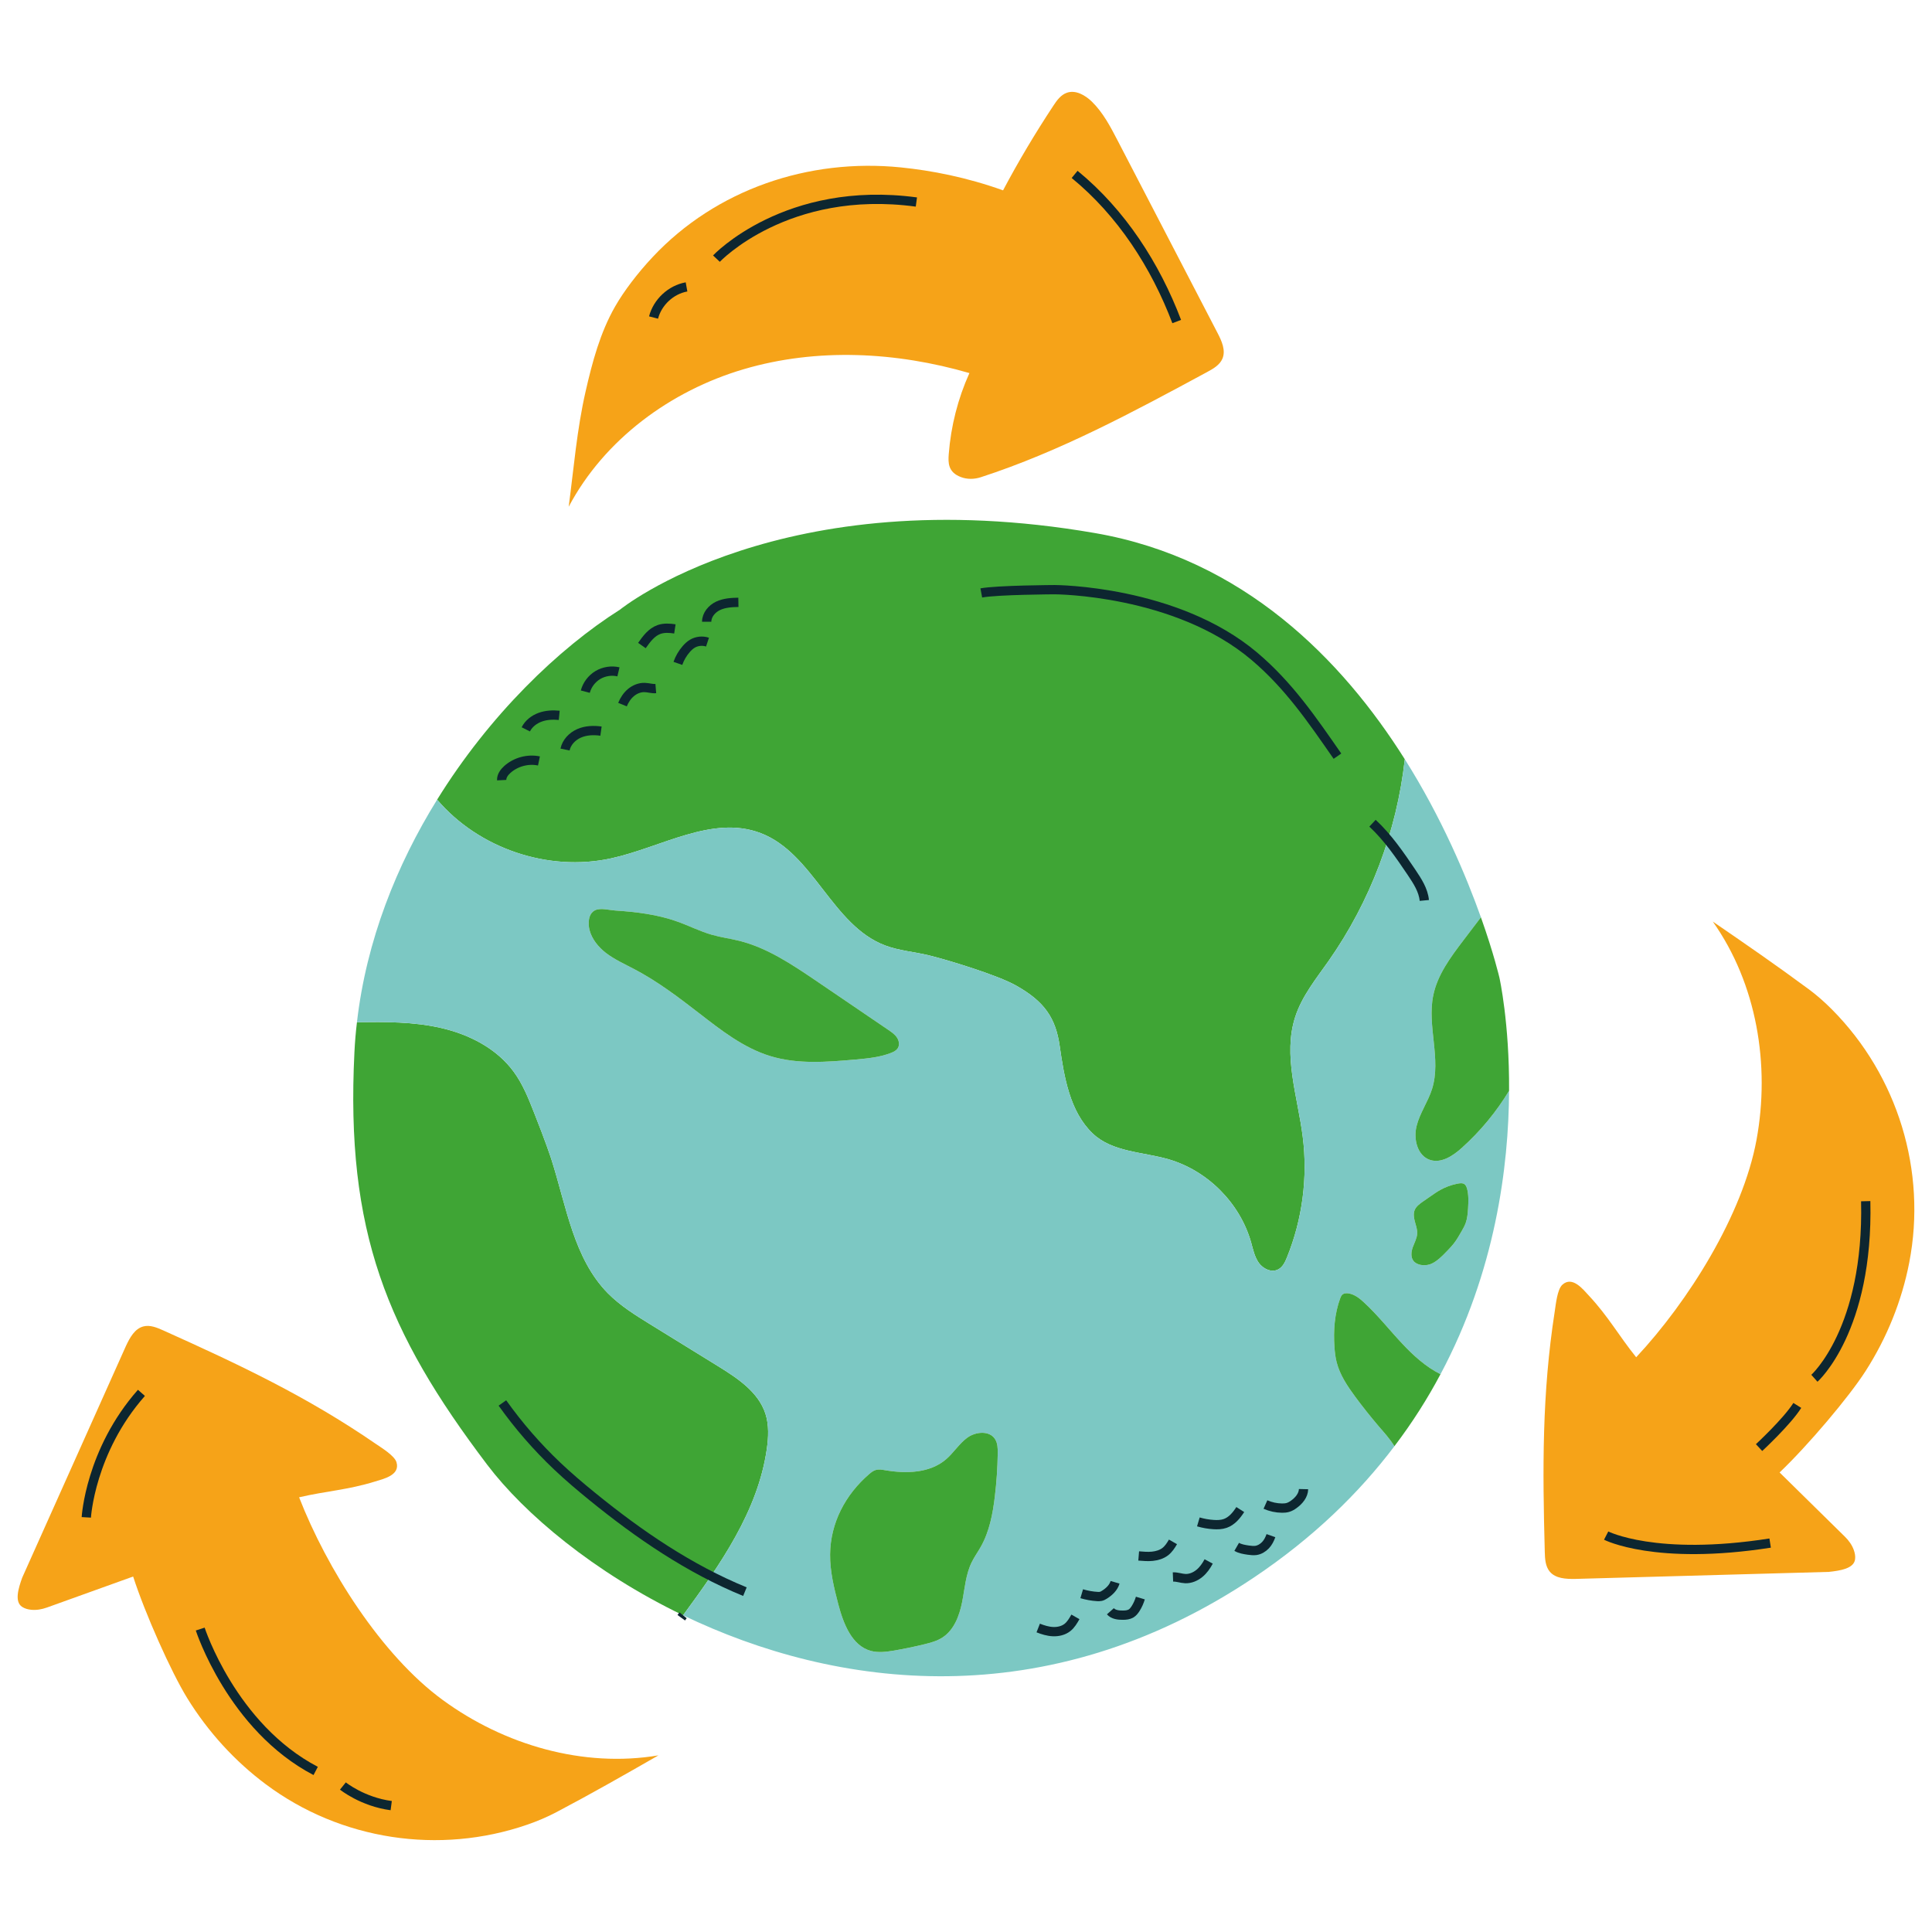 <svg width="104" height="104" viewBox="0 0 104 104" fill="none" xmlns="http://www.w3.org/2000/svg">
<path d="M53.991 10.254C54.817 8.694 55.721 7.178 56.693 5.705C56.883 5.414 57.099 5.109 57.427 4.994C57.902 4.824 58.417 5.123 58.779 5.474C59.378 6.061 59.775 6.818 60.16 7.561C61.953 11.016 63.748 14.469 65.541 17.925C65.766 18.357 65.993 18.863 65.803 19.309C65.656 19.651 65.308 19.85 64.983 20.025C61.038 22.157 57.067 24.301 52.8 25.688C52.449 25.803 52.06 25.812 51.715 25.677C51.033 25.415 51.036 24.911 51.071 24.448C51.186 22.943 51.563 21.458 52.184 20.083C48.242 18.938 43.978 18.713 40.039 19.873C36.099 21.032 32.534 23.654 30.612 27.279C30.891 25.179 31.052 23.133 31.524 21.067C31.884 19.49 32.307 17.905 33.11 16.501C33.369 16.049 33.665 15.62 33.979 15.203C34.341 14.725 34.73 14.265 35.141 13.828C38.554 10.193 43.526 8.51 48.487 9.011C50.141 9.178 52.02 9.54 53.991 10.245V10.254Z" fill="#F6A318"/>
<path d="M29.959 97.545C31.832 96.558 33.607 95.546 35.443 94.492C31.398 95.174 27.145 93.934 23.833 91.511C20.518 89.091 17.589 84.424 16.101 80.6C17.572 80.258 18.717 80.206 20.184 79.751C20.627 79.613 21.551 79.418 21.344 78.716C21.24 78.359 20.529 77.93 20.224 77.72C16.527 75.176 12.881 73.456 8.79 71.617C8.45 71.465 8.079 71.309 7.722 71.401C7.25 71.522 6.988 72.011 6.781 72.451L1.193 84.931C0.989 85.501 0.768 86.223 1.193 86.499C1.34 86.594 1.504 86.637 1.677 86.654C1.965 86.683 2.255 86.631 2.526 86.534L7.167 84.865C7.809 86.856 9.207 89.995 10.079 91.411C11.201 93.229 12.643 94.806 14.314 96.052C18.34 99.056 23.646 99.862 28.393 98.219C28.926 98.034 29.452 97.813 29.959 97.545Z" fill="#F6A318"/>
<path d="M97.33 53.225C95.629 51.965 93.946 50.805 92.2 49.608C94.57 52.957 95.296 57.325 94.553 61.362C93.811 65.399 90.879 70.064 88.076 73.062C87.129 71.885 86.586 70.878 85.538 69.753C85.222 69.413 84.644 68.665 84.103 69.157C83.826 69.404 83.749 70.23 83.691 70.599C83.003 75.033 83.035 79.064 83.156 83.547C83.165 83.918 83.188 84.318 83.426 84.603C83.74 84.974 84.292 85 84.779 84.994L98.446 84.615C99.048 84.551 99.796 84.439 99.859 83.938C99.882 83.766 99.848 83.599 99.79 83.435C99.692 83.164 99.52 82.925 99.312 82.721L95.796 79.263C97.313 77.821 99.534 75.197 100.429 73.798C101.58 72 102.377 70.017 102.774 67.969C103.732 63.037 102.155 57.906 98.616 54.341C98.219 53.941 97.79 53.562 97.33 53.222V53.225Z" fill="#F6A318"/>
<path d="M69.725 54.73C69.046 56.804 69.857 59.032 70.127 61.198C70.404 63.382 70.107 65.635 69.281 67.675C69.178 67.937 69.046 68.213 68.795 68.337C68.441 68.516 67.995 68.303 67.765 67.983C67.535 67.661 67.454 67.261 67.348 66.878C66.749 64.763 65.006 63.011 62.894 62.401C61.495 62.001 59.867 62.018 58.816 61.011C57.59 59.837 57.285 57.987 57.044 56.307C56.831 54.822 56.247 53.913 54.664 53.035C53.697 52.497 51.102 51.697 50.026 51.432C49.237 51.237 48.412 51.182 47.649 50.894C44.792 49.821 43.796 45.931 40.945 44.846C38.349 43.856 35.604 45.614 32.891 46.207C29.51 46.944 25.772 45.678 23.531 43.045C26.348 38.493 30.068 34.905 33.38 32.813C33.38 32.813 42.044 25.769 58.943 28.695C66.945 30.079 72.251 35.523 75.62 40.87C75.189 44.76 73.761 48.532 71.514 51.734C70.841 52.69 70.087 53.619 69.725 54.73Z" fill="#3FA535"/>
<path d="M41.276 78.011C40.795 81.349 38.767 84.229 36.77 86.951C31.965 84.637 28.233 81.492 26.23 78.851C20.815 71.701 18.599 66.271 19.079 56.643C19.105 56.099 19.151 55.558 19.215 55.026C20.734 55.006 22.265 54.994 23.747 55.337C25.263 55.685 26.742 56.442 27.66 57.702C28.146 58.367 28.454 59.144 28.756 59.912C29.386 61.5 29.648 62.306 29.686 62.424C30.488 64.93 30.877 67.738 32.718 69.612C33.389 70.291 34.206 70.797 35.017 71.298C36.226 72.043 37.434 72.788 38.64 73.534C39.693 74.184 40.821 74.926 41.204 76.103C41.4 76.713 41.368 77.375 41.276 78.011Z" fill="#3FA535"/>
<path d="M78.685 61.797C78.21 62.222 77.583 62.637 76.979 62.438C76.294 62.211 76.078 61.31 76.256 60.611C76.432 59.912 76.872 59.308 77.088 58.62C77.594 57.009 76.815 55.242 77.151 53.59C77.376 52.48 78.081 51.536 78.763 50.635C79.082 50.215 79.398 49.795 79.718 49.378C78.921 47.145 77.609 44.023 75.621 40.869C75.189 44.76 73.762 48.532 71.514 51.734C70.841 52.69 70.087 53.619 69.725 54.73C69.046 56.804 69.857 59.031 70.127 61.198C70.404 63.382 70.107 65.635 69.282 67.675C69.178 67.937 69.046 68.213 68.795 68.337C68.441 68.515 67.995 68.302 67.765 67.983C67.535 67.661 67.454 67.261 67.348 66.878C66.749 64.763 65.006 63.011 62.894 62.401C61.495 62.001 59.867 62.018 58.816 61.011C57.591 59.837 57.286 57.987 57.044 56.306C56.831 54.822 56.247 53.913 54.664 53.035C53.698 52.497 51.102 51.697 50.026 51.432C49.238 51.236 48.412 51.182 47.649 50.894C44.792 49.821 43.797 45.931 40.945 44.846C38.349 43.856 35.605 45.614 32.891 46.207C29.51 46.943 25.772 45.677 23.531 43.045C21.358 46.549 19.721 50.624 19.215 55.026C20.734 55.006 22.265 54.994 23.747 55.337C25.263 55.685 26.742 56.442 27.66 57.702C28.146 58.367 28.454 59.144 28.756 59.912C29.386 61.5 29.648 62.306 29.686 62.424C30.488 64.93 30.877 67.738 32.718 69.612C33.389 70.291 34.206 70.797 35.017 71.298C36.226 72.043 37.434 72.788 38.64 73.534C39.693 74.184 40.821 74.926 41.204 76.103C41.4 76.713 41.368 77.375 41.276 78.011C40.795 81.349 38.767 84.229 36.77 86.951C44.97 90.899 56.299 92.429 67.501 84.916C70.689 82.779 73.16 80.367 75.062 77.85C74.829 77.473 74.527 77.136 74.234 76.796C73.788 76.276 73.362 75.74 72.953 75.188C72.536 74.621 72.13 74.02 71.955 73.335C71.886 73.067 71.854 72.794 71.834 72.518C71.773 71.632 71.837 70.722 72.145 69.888C72.171 69.819 72.199 69.75 72.251 69.698C72.343 69.612 72.484 69.603 72.608 69.626C72.93 69.683 73.201 69.899 73.439 70.124C74.17 70.8 74.786 71.588 75.468 72.314C76.075 72.964 76.748 73.577 77.543 73.974C80.495 68.438 81.214 62.807 81.234 58.718C80.541 59.863 79.68 60.905 78.685 61.797ZM41.469 56.85C40.03 56.413 38.816 55.458 37.627 54.537C36.514 53.677 35.389 52.822 34.143 52.169C33.625 51.895 33.084 51.654 32.618 51.297C32.215 50.983 31.864 50.563 31.734 50.063C31.645 49.714 31.66 49.173 32.042 48.995C32.33 48.86 32.799 48.992 33.101 49.012C34.238 49.087 35.383 49.222 36.459 49.608C37.084 49.83 37.676 50.135 38.315 50.319C38.795 50.457 39.296 50.52 39.782 50.641C41.299 51.018 42.628 51.913 43.923 52.79C45.224 53.677 46.524 54.56 47.828 55.446C47.998 55.561 48.173 55.682 48.285 55.855C48.4 56.027 48.438 56.266 48.32 56.439C48.242 56.551 48.113 56.617 47.986 56.669C47.379 56.914 46.714 56.974 46.064 57.035C44.524 57.17 42.942 57.302 41.469 56.85ZM53.554 80.552C53.441 81.492 53.26 82.448 52.791 83.273C52.639 83.547 52.452 83.803 52.314 84.085C51.983 84.752 51.934 85.515 51.79 86.246C51.643 86.974 51.361 87.739 50.737 88.145C50.446 88.335 50.101 88.427 49.764 88.51C49.223 88.643 48.676 88.755 48.13 88.85C47.715 88.919 47.29 88.977 46.884 88.87C45.851 88.591 45.402 87.403 45.129 86.367C44.896 85.483 44.677 84.588 44.686 83.676C44.7 81.976 45.511 80.451 46.78 79.357C46.89 79.262 47.005 79.17 47.143 79.13C47.31 79.081 47.488 79.116 47.661 79.144C48.78 79.334 50.043 79.303 50.912 78.566C51.335 78.209 51.629 77.712 52.078 77.386C52.526 77.064 53.257 76.998 53.559 77.461C53.706 77.686 53.712 77.97 53.709 78.238C53.698 79.012 53.646 79.783 53.554 80.552ZM79.027 65.045C79.01 65.316 78.987 65.589 78.895 65.845C78.84 65.992 78.763 66.13 78.685 66.265C78.553 66.501 78.417 66.74 78.248 66.953C78.144 67.085 78.026 67.206 77.911 67.327C77.758 67.488 77.603 67.646 77.43 67.787C77.292 67.902 77.14 68.003 76.967 68.061C76.806 68.112 76.633 68.121 76.469 68.09C76.323 68.058 76.179 67.992 76.087 67.874C75.928 67.669 75.966 67.376 76.052 67.134C76.141 66.892 76.274 66.656 76.288 66.4C76.297 66.182 76.222 65.972 76.164 65.762C76.107 65.552 76.072 65.319 76.159 65.12C76.242 64.936 76.415 64.809 76.582 64.691C76.72 64.596 76.858 64.501 76.996 64.403C77.168 64.283 77.344 64.159 77.531 64.055C77.804 63.903 78.104 63.791 78.412 63.727C78.696 63.667 78.883 63.655 78.973 63.989C79.062 64.332 79.047 64.691 79.027 65.045Z" fill="#7CC8C3"/>
<path d="M36.77 86.951C36.735 86.994 36.703 87.04 36.672 87.083" stroke="#0D2630" stroke-width="0.5" stroke-miterlimit="10"/>
<path d="M81.234 58.715V58.718C80.54 59.863 79.68 60.904 78.684 61.796C78.21 62.222 77.582 62.637 76.978 62.438C76.293 62.211 76.078 61.31 76.256 60.611C76.431 59.912 76.872 59.307 77.088 58.62C77.594 57.008 76.814 55.242 77.151 53.59C77.375 52.479 78.08 51.536 78.762 50.635C79.082 50.215 79.398 49.795 79.718 49.378C80.42 51.352 80.716 52.635 80.716 52.635C80.716 52.635 81.257 55.055 81.234 58.715Z" fill="#3FA535"/>
<path d="M79.027 65.045C79.01 65.316 78.987 65.589 78.895 65.845C78.84 65.992 78.763 66.13 78.685 66.265C78.552 66.501 78.417 66.74 78.247 66.953C78.144 67.085 78.026 67.206 77.911 67.327C77.758 67.488 77.603 67.646 77.43 67.787C77.292 67.902 77.14 68.003 76.967 68.061C76.806 68.112 76.633 68.121 76.469 68.089C76.323 68.058 76.179 67.992 76.087 67.874C75.928 67.669 75.966 67.376 76.052 67.134C76.141 66.892 76.274 66.656 76.288 66.4C76.297 66.182 76.222 65.972 76.164 65.762C76.107 65.552 76.072 65.319 76.159 65.12C76.242 64.936 76.415 64.809 76.581 64.691C76.72 64.596 76.858 64.501 76.996 64.403C77.168 64.283 77.344 64.159 77.531 64.055C77.804 63.903 78.104 63.791 78.412 63.727C78.696 63.667 78.883 63.655 78.973 63.989C79.062 64.332 79.047 64.691 79.027 65.045Z" fill="#3FA535"/>
<path d="M77.542 73.974C76.849 75.28 76.029 76.578 75.062 77.849C74.829 77.472 74.527 77.136 74.233 76.796C73.787 76.275 73.362 75.74 72.953 75.188C72.536 74.621 72.13 74.02 71.954 73.335C71.885 73.067 71.854 72.794 71.834 72.518C71.773 71.631 71.837 70.722 72.144 69.888C72.17 69.819 72.199 69.749 72.251 69.698C72.343 69.611 72.484 69.603 72.608 69.626C72.93 69.683 73.2 69.899 73.439 70.124C74.17 70.8 74.786 71.588 75.468 72.313C76.075 72.964 76.748 73.576 77.542 73.974Z" fill="#3FA535"/>
<path d="M48.319 56.439C48.242 56.551 48.112 56.617 47.986 56.669C47.379 56.913 46.714 56.974 46.064 57.034C44.524 57.169 42.942 57.302 41.468 56.85C40.03 56.413 38.816 55.457 37.627 54.537C36.514 53.676 35.389 52.822 34.143 52.169C33.625 51.895 33.084 51.654 32.617 51.297C32.215 50.983 31.864 50.563 31.734 50.062C31.645 49.714 31.659 49.173 32.042 48.995C32.33 48.86 32.799 48.992 33.101 49.012C34.237 49.087 35.383 49.222 36.459 49.608C37.083 49.829 37.676 50.134 38.315 50.318C38.795 50.456 39.296 50.52 39.782 50.641C41.299 51.018 42.628 51.913 43.923 52.79C45.223 53.676 46.524 54.56 47.828 55.446C47.997 55.561 48.173 55.682 48.285 55.855C48.4 56.027 48.438 56.266 48.319 56.439Z" fill="#3FA535"/>
<path d="M53.709 78.238C53.697 79.012 53.645 79.783 53.553 80.551C53.441 81.492 53.26 82.448 52.791 83.273C52.638 83.547 52.451 83.803 52.313 84.085C51.982 84.752 51.934 85.515 51.79 86.246C51.643 86.974 51.361 87.739 50.736 88.145C50.446 88.335 50.101 88.427 49.764 88.51C49.223 88.643 48.676 88.755 48.13 88.85C47.715 88.919 47.289 88.976 46.884 88.87C45.851 88.591 45.402 87.402 45.128 86.367C44.895 85.483 44.677 84.588 44.685 83.676C44.7 81.976 45.511 80.451 46.78 79.357C46.889 79.262 47.005 79.17 47.143 79.13C47.309 79.081 47.488 79.115 47.66 79.144C48.78 79.334 50.043 79.303 50.912 78.566C51.335 78.209 51.629 77.711 52.077 77.386C52.526 77.064 53.257 76.998 53.559 77.461C53.706 77.686 53.712 77.97 53.709 78.238Z" fill="#3FA535"/>
<path d="M27.044 75.522C27.916 76.747 28.906 77.887 29.996 78.92C30.603 79.495 31.242 80.036 31.89 80.563C34.401 82.606 37.103 84.453 40.099 85.679" stroke="#0D2630" stroke-width="0.5" stroke-miterlimit="10"/>
<path d="M55.887 87.636C56.143 87.736 56.411 87.82 56.684 87.831C56.958 87.843 57.245 87.777 57.461 87.607C57.648 87.46 57.772 87.244 57.89 87.037" stroke="#0D2630" stroke-width="0.5" stroke-miterlimit="10"/>
<path d="M58.229 85.791C58.502 85.872 58.784 85.924 59.069 85.941C59.133 85.944 59.196 85.947 59.259 85.932C59.328 85.918 59.392 85.88 59.452 85.843C59.705 85.685 59.941 85.463 60.025 85.175" stroke="#0D2630" stroke-width="0.5" stroke-miterlimit="10"/>
<path d="M59.772 86.735C59.933 86.916 60.203 86.948 60.445 86.945C60.597 86.945 60.758 86.93 60.891 86.85C60.989 86.789 61.063 86.692 61.127 86.594C61.239 86.418 61.325 86.225 61.386 86.024" stroke="#0D2630" stroke-width="0.5" stroke-miterlimit="10"/>
<path d="M61.296 83.757C61.541 83.777 61.788 83.8 62.036 83.774C62.283 83.748 62.528 83.676 62.724 83.527C62.902 83.389 63.029 83.196 63.141 83" stroke="#0D2630" stroke-width="0.5" stroke-miterlimit="10"/>
<path d="M63.141 84.888C63.366 84.879 63.584 84.968 63.809 84.977C64.082 84.986 64.35 84.871 64.562 84.698C64.775 84.525 64.934 84.295 65.063 84.053" stroke="#0D2630" stroke-width="0.5" stroke-miterlimit="10"/>
<path d="M64.508 81.924C64.772 82.002 65.049 82.051 65.325 82.068C65.535 82.082 65.754 82.077 65.952 82.007C66.306 81.884 66.562 81.576 66.764 81.259" stroke="#0D2630" stroke-width="0.5" stroke-miterlimit="10"/>
<path d="M66.571 83.268C66.761 83.377 66.982 83.412 67.201 83.444C67.333 83.461 67.469 83.478 67.604 83.461C67.802 83.432 67.981 83.323 68.119 83.179C68.257 83.035 68.349 82.851 68.415 82.664" stroke="#0D2630" stroke-width="0.5" stroke-miterlimit="10"/>
<path d="M68.119 80.989C68.398 81.113 68.706 81.179 69.013 81.182C69.117 81.182 69.224 81.176 69.324 81.147C69.442 81.113 69.552 81.049 69.652 80.975C69.923 80.779 70.162 80.494 70.17 80.16" stroke="#0D2630" stroke-width="0.5" stroke-miterlimit="10"/>
<path d="M76.671 48.471C76.619 47.916 76.299 47.43 75.989 46.967C75.356 46.029 74.711 45.085 73.882 44.314" stroke="#0D2630" stroke-width="0.5" stroke-miterlimit="10"/>
<path d="M71.995 40.705C70.617 38.72 69.371 36.893 67.526 35.33C63.308 31.757 56.776 31.742 56.776 31.742C56.776 31.742 53.675 31.757 52.823 31.918" stroke="#0D2630" stroke-width="0.5" stroke-miterlimit="10"/>
<path d="M27.006 41.995C26.995 41.77 27.145 41.569 27.311 41.419C27.766 41.013 28.416 40.838 29.012 40.962" stroke="#0D2630" stroke-width="0.5" stroke-miterlimit="10"/>
<path d="M30.103 38.507C29.757 38.473 29.403 38.49 29.078 38.608C28.753 38.726 28.46 38.95 28.304 39.261" stroke="#0D2630" stroke-width="0.5" stroke-miterlimit="10"/>
<path d="M32.352 39.356C31.955 39.301 31.541 39.315 31.173 39.476C30.805 39.638 30.497 39.957 30.416 40.348" stroke="#0D2630" stroke-width="0.5" stroke-miterlimit="10"/>
<path d="M35.302 37.066C35.1 37.083 34.905 37.014 34.703 37.008C34.436 36.999 34.171 37.109 33.967 37.278C33.763 37.448 33.61 37.681 33.509 37.929" stroke="#0D2630" stroke-width="0.5" stroke-miterlimit="10"/>
<path d="M33.291 36.165C32.917 36.078 32.511 36.142 32.183 36.337C31.855 36.533 31.605 36.861 31.507 37.232" stroke="#0D2630" stroke-width="0.5" stroke-miterlimit="10"/>
<path d="M36.329 33.854C36.047 33.811 35.754 33.791 35.483 33.883C35.075 34.024 34.801 34.398 34.554 34.749" stroke="#0D2630" stroke-width="0.5" stroke-miterlimit="10"/>
<path d="M38.085 34.565C37.817 34.476 37.509 34.507 37.265 34.654C37.141 34.729 37.035 34.83 36.94 34.939C36.744 35.163 36.589 35.428 36.491 35.71" stroke="#0D2630" stroke-width="0.5" stroke-miterlimit="10"/>
<path d="M38.041 33.468C38.041 33.097 38.321 32.769 38.657 32.611C38.994 32.453 39.377 32.43 39.748 32.424" stroke="#0D2630" stroke-width="0.5" stroke-miterlimit="10"/>
<path d="M57.847 9.388C60.361 11.448 62.189 14.271 63.343 17.309" stroke="#0D2630" stroke-width="0.5" stroke-miterlimit="10"/>
<path d="M35.181 17.093C35.394 16.267 36.116 15.594 36.956 15.444" stroke="#0D2630" stroke-width="0.5" stroke-miterlimit="10"/>
<path d="M38.565 13.922C38.565 13.922 42.331 9.929 49.329 10.875" stroke="#0D2630" stroke-width="0.5" stroke-miterlimit="10"/>
<path d="M4.646 81.68C4.646 81.68 4.851 78.106 7.613 74.978" stroke="#0D2630" stroke-width="0.5" stroke-miterlimit="10"/>
<path d="M10.778 87.693C10.778 87.693 12.484 92.973 16.993 95.33" stroke="#0D2630" stroke-width="0.5" stroke-miterlimit="10"/>
<path d="M18.458 96.141C18.458 96.141 19.514 96.993 21.059 97.197" stroke="#0D2630" stroke-width="0.5" stroke-miterlimit="10"/>
<path d="M86.46 82.661C86.46 82.661 89.112 84.028 95.287 83.064" stroke="#0D2630" stroke-width="0.5" stroke-miterlimit="10"/>
<path d="M94.691 77.924C94.691 77.924 96.208 76.52 96.749 75.654" stroke="#0D2630" stroke-width="0.5" stroke-miterlimit="10"/>
<path d="M97.67 74.193C97.67 74.193 100.593 71.591 100.432 64.66" stroke="#0D2630" stroke-width="0.5" stroke-miterlimit="10"/>
</svg>

